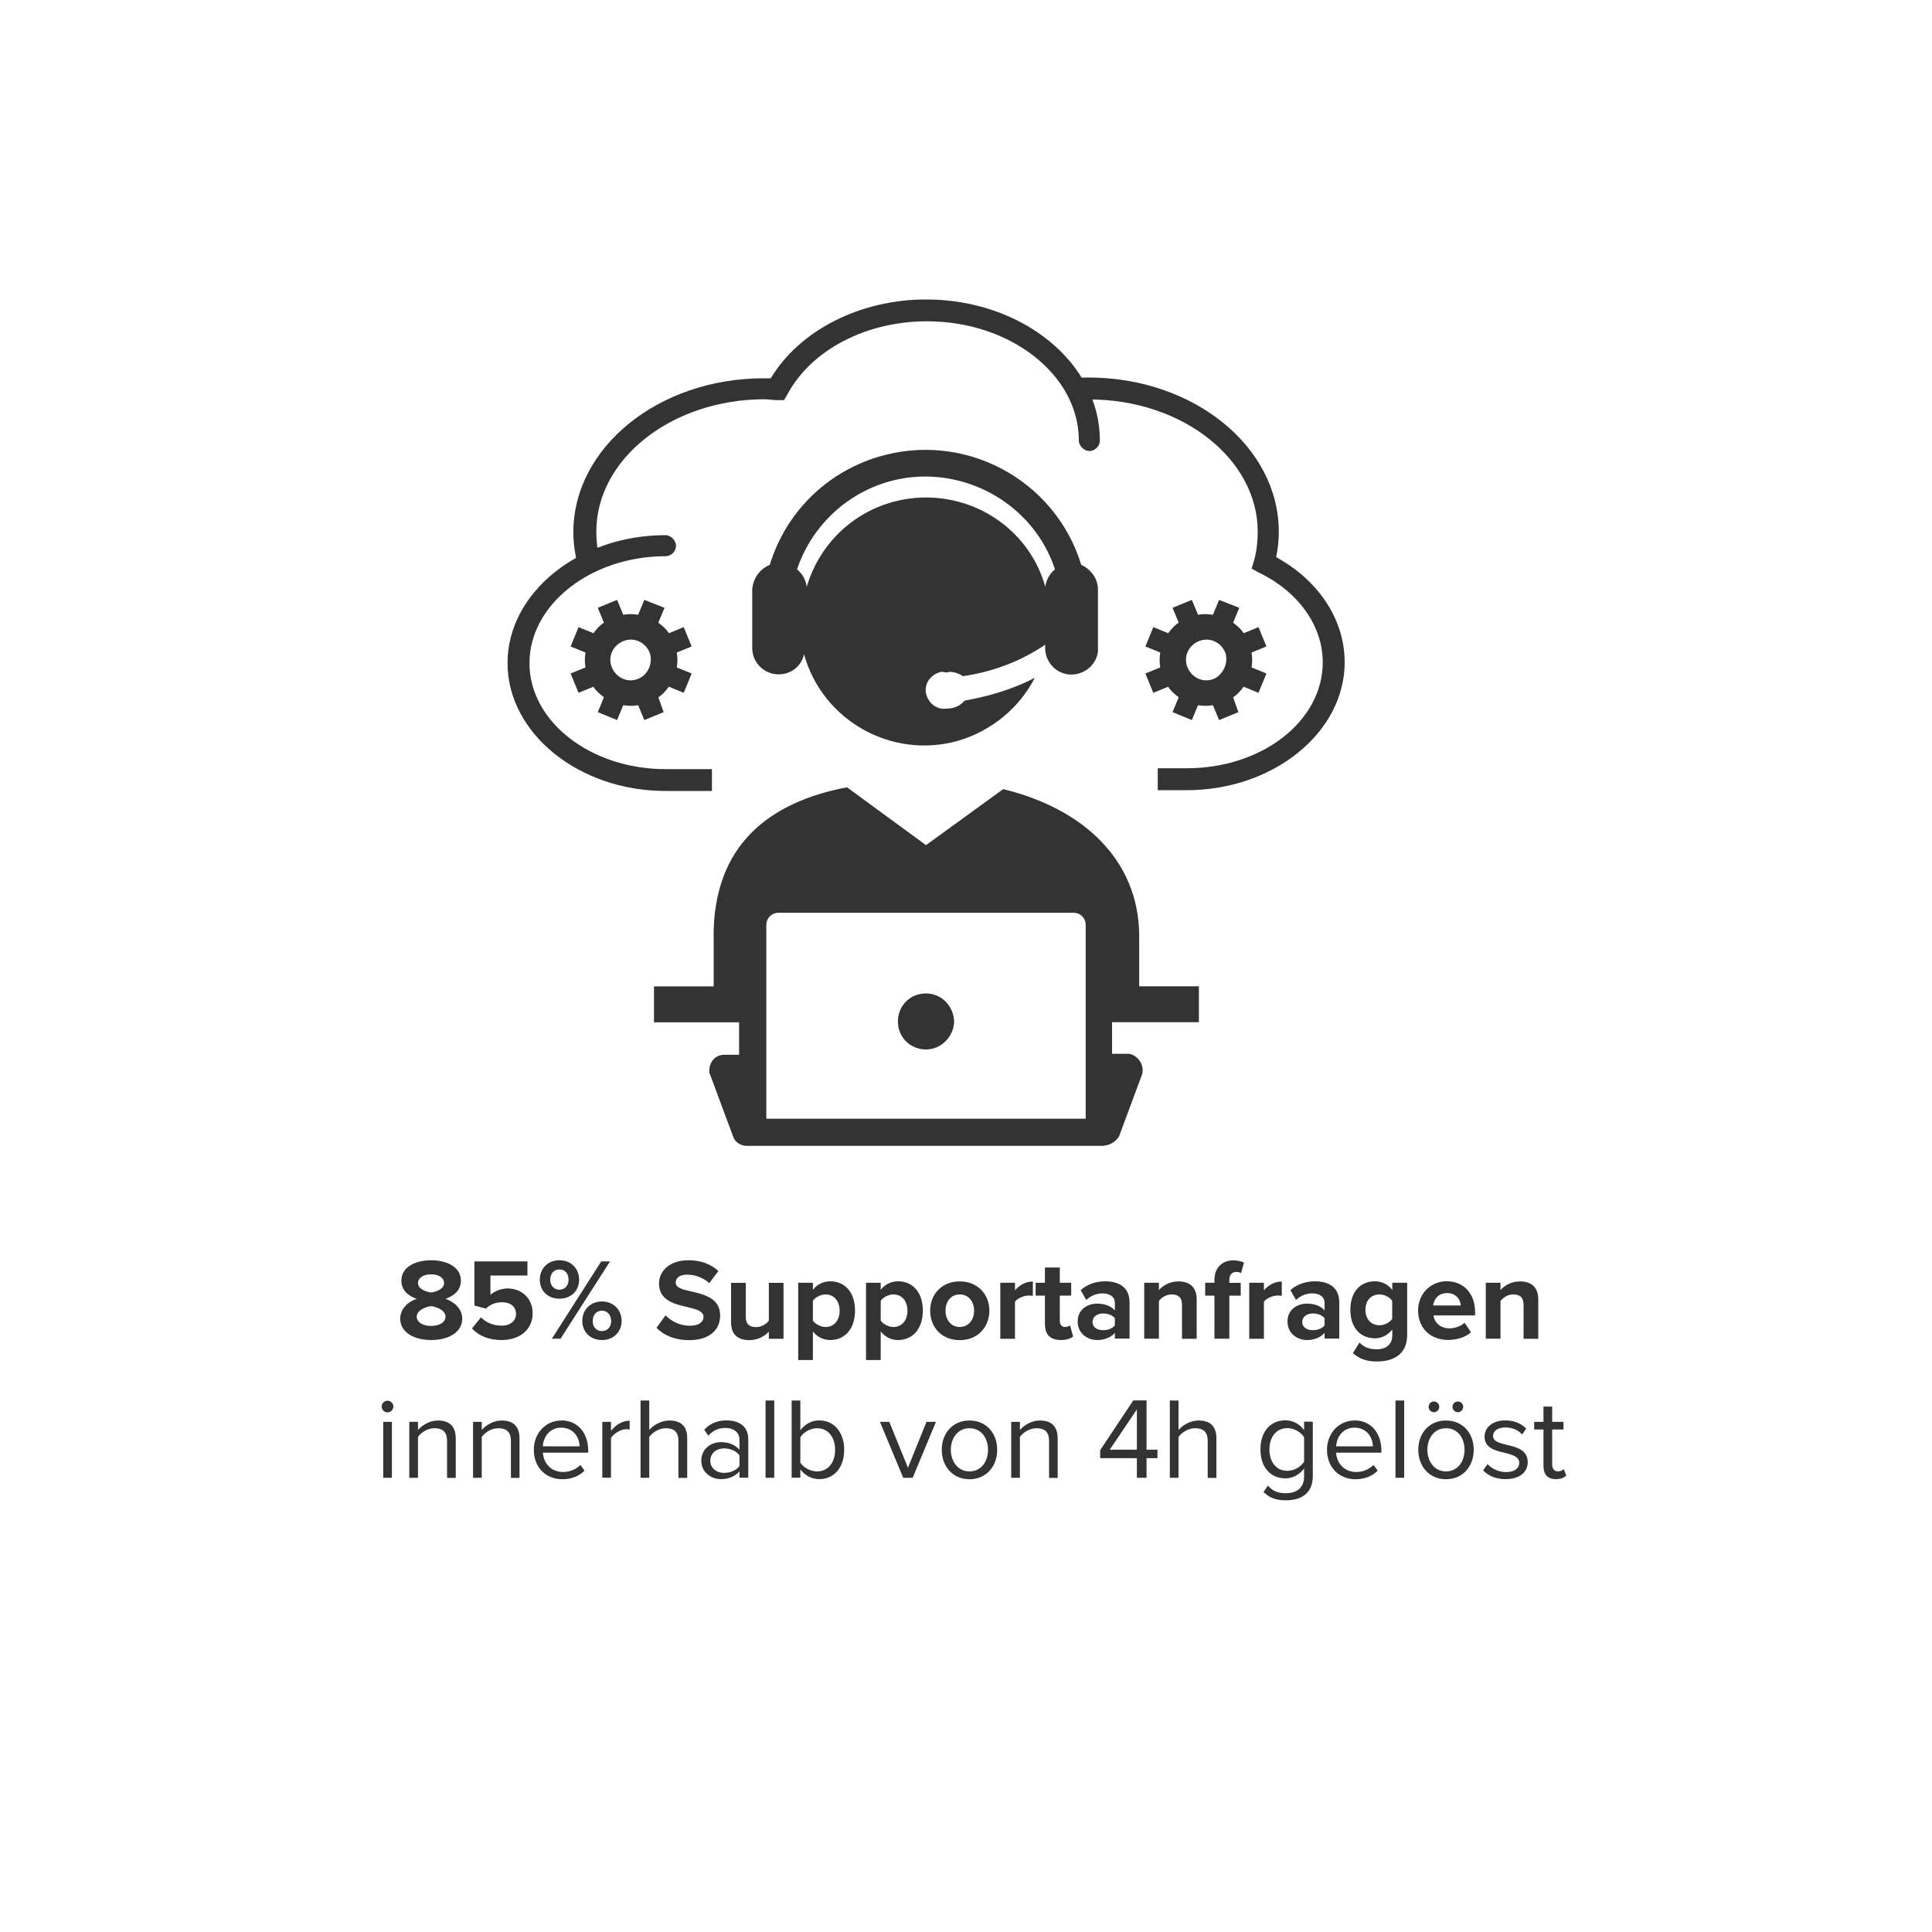 <?xml version="1.0" encoding="UTF-8"?><svg id="Ebene_1" xmlns="http://www.w3.org/2000/svg" viewBox="0 0 200 200"><defs><style>.cls-1{fill:#333;stroke-width:0px;}</style></defs><path class="cls-1" d="M98.31,69.55c.45,0,1,.18,1.36.45,3.09-.45,6-1.54,8.54-3.27-.18,1.54.91,2.9,2.36,3.08,1.54.18,2.91-.91,3.09-2.36v-6.44c0-1.09-.73-2.09-1.73-2.54-2.73-8.89-12.17-13.88-21.07-11.16-5.36,1.63-9.54,5.8-11.17,11.16-1.09.45-1.73,1.45-1.82,2.54v6.08c0,1.54,1.27,2.72,2.73,2.72,1.27,0,2.36-.82,2.63-2.09,1.91,6.89,9.08,10.88,15.9,8.98,3.45-1,6.36-3.36,7.99-6.53-2.27,1.18-4.72,1.9-7.27,2.36-.45.54-1.09.82-1.82.82-1.09.18-2-.63-2.18-1.63-.18-1.09.64-2,1.64-2.18.45.09.64.09.82,0h0ZM95.86,51.5c-5.72,0-10.72,3.72-12.35,9.25-.09-.73-.45-1.36-1-1.81,1.91-5.71,7.27-9.61,13.26-9.61s11.54,3.81,13.44,9.61c-.55.45-.91,1.09-1,1.81-1.54-5.53-6.63-9.25-12.35-9.25h0Z"/><path class="cls-1" d="M73.88,96.94v5.17h-6.18v3.72h8.81v3.36h-1.54c-.91,0-1.54.73-1.54,1.63,0,.18,0,.27.09.45l2.36,6.35c.18.63.82,1,1.45,1h36.7c.73,0,1.45-.36,1.82-1l2.36-6.35c.27-.82-.18-1.72-1-2.09-.18-.09-.36-.09-.45-.09h-1.64v-3.27h8.99v-3.72h-6.18v-5.17c0-7.89-5.81-13.24-14.08-15.24l-7.99,5.8-8.18-5.99c-8.08,1.54-13.81,5.99-13.81,15.42h0ZM79.33,95.76c0-.73.55-1.27,1.27-1.27h30.52c.73,0,1.27.54,1.27,1.27h0v20.05h-33.06v-20.05h0Z"/><path class="cls-1" d="M95.86,102.84c-1.64,0-2.91,1.27-2.91,2.9s1.27,2.9,2.91,2.9c1.54,0,2.82-1.27,2.91-2.81,0-1.63-1.27-2.99-2.91-2.99h0Z"/><path class="cls-1" d="M60.89,59.39c-.45,0-1-.36-1.09-.82-.27-1.18-.45-2.36-.45-3.45,0-8.8,8.81-15.96,19.71-15.96h.73c3-4.99,9.27-8.16,16.08-8.16h0c9.9,0,17.99,6.53,17.99,14.6,0,.63-.55,1.09-1.09,1.09s-1.09-.54-1.09-1.09c0-6.8-7.09-12.34-15.71-12.34-6.36,0-11.99,2.99-14.44,7.53l-.36.63h-.73c-.45,0-.91-.09-1.27-.09-9.63,0-17.44,6.17-17.44,13.7,0,.91.09,1.9.36,2.9.18.63-.18,1.27-.82,1.36-.18.09-.27.09-.36.09h0Z"/><path class="cls-1" d="M70.06,69.09c.09-.54.09-1.09,0-1.54l1.54-.63-.82-2-1.54.63c-.27-.45-.73-.82-1.09-1.09l.64-1.54-2.09-.82-.64,1.54c-.55-.09-1.09-.09-1.54,0l-.64-1.54-2,.82.64,1.54c-.45.27-.82.73-1.09,1.09l-1.54-.63-.82,2,1.54.63c-.09.54-.09,1.09,0,1.54l-1.54.63.82,2,1.54-.63c.27.45.73.82,1.09,1.09l-.64,1.54,2,.82.64-1.54c.55.09,1.09.09,1.54,0l.64,1.54,2-.82-.55-1.54c.45-.27.82-.73,1.09-1.09l1.54.63.82-2-1.54-.63h0ZM66.07,70.27c-1.09.45-2.27-.09-2.73-1.18-.45-1.09.09-2.27,1.18-2.72,1.09-.45,2.27.09,2.73,1.18.36,1-.09,2.27-1.18,2.72h0Z"/><path class="cls-1" d="M129.56,69.09c.09-.54.09-1.09,0-1.54l1.54-.63-.82-2-1.54.63c-.27-.45-.73-.82-1.09-1.09l.64-1.54-2.09-.82-.64,1.54c-.55-.09-1.09-.09-1.54,0l-.64-1.54-2,.82.64,1.54c-.45.27-.82.73-1.09,1.09l-1.54-.63-.82,2,1.54.63c-.09.54-.09,1.09,0,1.54l-1.54.63.82,2,1.54-.63c.27.45.73.82,1.09,1.09l-.64,1.54,2,.82.64-1.54c.55.09,1.09.09,1.54,0l.64,1.54,2-.82-.55-1.54c.45-.27.82-.73,1.09-1.09l1.54.63.82-2-1.54-.63h0ZM125.66,70.27c-1.09.45-2.27-.09-2.73-1.18-.45-1.09.09-2.27,1.18-2.72,1.09-.45,2.27.09,2.73,1.18.36,1-.18,2.27-1.18,2.72h0Z"/><path class="cls-1" d="M73.7,79.62h-4.81c-7.72,0-14.08-4.9-14.08-10.97s6.36-11.07,14.08-11.07c.64,0,1.09-.54,1.09-1.09s-.55-1.09-1.09-1.09c-8.99,0-16.35,5.99-16.35,13.24s7.36,13.24,16.35,13.24h4.81v-2.27h0Z"/><path class="cls-1" d="M132.11,57.67c.18-.91.27-1.72.27-2.63,0-8.8-8.81-15.96-19.71-15.96-.45,0-.91,0-1.45.09l.09,1.18.18,1.09c.45,0,.82-.09,1.27-.09,9.63,0,17.44,6.17,17.44,13.7,0,.91-.09,1.9-.36,2.9l-.27.91.82.45c4.09,2,6.54,5.53,6.54,9.25,0,6.08-6.27,10.97-14.08,10.97h-3v2.27h3c8.99,0,16.35-5.99,16.35-13.24,0-4.35-2.63-8.44-7.09-10.88h0Z"/><path class="cls-1" d="M43.13,134.45c-.89-.3-1.58-.89-1.58-1.88,0-1.5,1.6-2.11,3.08-2.11s3.08.61,3.08,2.11c0,1-.71,1.58-1.59,1.88.96.34,1.73,1.08,1.73,2.05,0,1.49-1.54,2.22-3.21,2.22s-3.21-.72-3.21-2.22c0-.97.75-1.72,1.71-2.05ZM44.63,135.21c-.5.06-1.49.4-1.49,1.09,0,.59.65.96,1.49.96s1.49-.37,1.49-.96c0-.7-1-1.03-1.49-1.09ZM44.63,131.92c-.79,0-1.36.35-1.36.91,0,.62.86.9,1.36.97.49-.07,1.34-.35,1.34-.97,0-.56-.56-.91-1.34-.91Z"/><path class="cls-1" d="M49.79,136.37c.55.56,1.3.86,2.14.86.95,0,1.49-.54,1.49-1.2,0-.73-.53-1.22-1.44-1.22-.66,0-1.2.2-1.68.66l-1.19-.32v-4.57h5.49v1.46h-3.83v2c.42-.37,1.07-.66,1.8-.66,1.36,0,2.57.96,2.57,2.58s-1.27,2.76-3.2,2.76c-1.39,0-2.4-.46-3.08-1.2l.93-1.15Z"/><path class="cls-1" d="M57.91,130.46c1.23,0,2.04.89,2.04,2.01s-.8,1.97-2.04,1.97-2.03-.85-2.03-1.97.8-2.01,2.03-2.01ZM57.91,131.41c-.54,0-.95.4-.95,1.07,0,.62.41,1.03.95,1.03s.95-.41.95-1.03c0-.67-.4-1.07-.95-1.07ZM57.13,138.58l5.11-8h.91l-5.12,8h-.9ZM62.31,134.73c1.22,0,2.04.89,2.04,2.01s-.82,1.98-2.04,1.98-2.03-.86-2.03-1.98.8-2.01,2.03-2.01ZM62.31,135.68c-.55,0-.95.41-.95,1.07s.4,1.04.95,1.04.96-.4.96-1.04-.41-1.07-.96-1.07Z"/><path class="cls-1" d="M68.9,136.16c.56.59,1.44,1.08,2.54,1.08.94,0,1.39-.44,1.39-.9,0-.6-.7-.8-1.62-1.02-1.31-.3-2.99-.66-2.99-2.45,0-1.33,1.15-2.41,3.03-2.41,1.27,0,2.33.38,3.12,1.12l-.95,1.25c-.65-.6-1.51-.88-2.29-.88s-1.18.34-1.18.82c0,.54.67.71,1.6.92,1.32.3,3,.7,3,2.47,0,1.46-1.04,2.57-3.2,2.57-1.54,0-2.64-.52-3.39-1.27l.94-1.3Z"/><path class="cls-1" d="M79.59,138.58v-.73c-.4.44-1.09.88-2.04.88-1.27,0-1.87-.7-1.87-1.82v-4.11h1.52v3.51c0,.8.42,1.07,1.07,1.07.59,0,1.06-.32,1.32-.66v-3.92h1.52v5.79h-1.52Z"/><path class="cls-1" d="M84.15,140.79h-1.52v-8h1.52v.73c.44-.56,1.08-.88,1.79-.88,1.49,0,2.57,1.1,2.57,3.03s-1.08,3.05-2.57,3.05c-.68,0-1.32-.29-1.79-.89v2.95ZM85.46,134c-.49,0-1.06.29-1.31.66v2.05c.25.36.82.66,1.31.66.88,0,1.46-.68,1.46-1.69s-.59-1.68-1.46-1.68Z"/><path class="cls-1" d="M91.17,140.79h-1.52v-8h1.52v.73c.44-.56,1.08-.88,1.79-.88,1.49,0,2.57,1.1,2.57,3.03s-1.08,3.05-2.57,3.05c-.68,0-1.32-.29-1.79-.89v2.95ZM92.48,134c-.49,0-1.06.29-1.31.66v2.05c.25.36.82.66,1.31.66.88,0,1.46-.68,1.46-1.69s-.59-1.68-1.46-1.68Z"/><path class="cls-1" d="M96.29,135.68c0-1.64,1.15-3.03,3.06-3.03s3.07,1.39,3.07,3.03-1.15,3.05-3.07,3.05-3.06-1.39-3.06-3.05ZM100.84,135.68c0-.9-.54-1.68-1.49-1.68s-1.47.78-1.47,1.68.53,1.69,1.47,1.69,1.49-.78,1.49-1.69Z"/><path class="cls-1" d="M103.55,138.58v-5.79h1.52v.79c.41-.52,1.13-.92,1.85-.92v1.49c-.11-.02-.25-.04-.42-.04-.5,0-1.18.28-1.43.65v3.83h-1.52Z"/><path class="cls-1" d="M108.17,137.14v-3.02h-.96v-1.33h.96v-1.58h1.54v1.58h1.18v1.33h-1.18v2.61c0,.36.19.64.53.64.23,0,.44-.08.53-.17l.32,1.15c-.23.2-.64.37-1.27.37-1.07,0-1.64-.55-1.64-1.58Z"/><path class="cls-1" d="M115.41,138.58v-.6c-.4.47-1.08.74-1.84.74-.92,0-2.01-.62-2.01-1.92s1.09-1.85,2.01-1.85c.77,0,1.45.24,1.84.71v-.8c0-.59-.5-.97-1.27-.97-.62,0-1.2.23-1.69.68l-.58-1.02c.71-.62,1.62-.91,2.53-.91,1.32,0,2.53.53,2.53,2.19v3.74h-1.52ZM115.41,136.47c-.25-.34-.73-.5-1.22-.5-.6,0-1.09.32-1.09.88s.49.85,1.09.85c.49,0,.97-.17,1.22-.5v-.72Z"/><path class="cls-1" d="M122.36,138.58v-3.5c0-.8-.42-1.08-1.07-1.08-.6,0-1.07.34-1.32.68v3.9h-1.52v-5.79h1.52v.76c.37-.44,1.08-.9,2.03-.9,1.27,0,1.88.72,1.88,1.85v4.09h-1.52Z"/><path class="cls-1" d="M127.26,134.12v4.46h-1.54v-4.46h-.96v-1.33h.96v-.31c0-1.26.82-2.01,1.96-2.01.43,0,.83.1,1.1.24l-.31,1.08c-.13-.08-.31-.12-.49-.12-.43,0-.72.29-.72.84v.29h1.18v1.33h-1.18Z"/><path class="cls-1" d="M129.32,138.58v-5.79h1.52v.79c.41-.52,1.13-.92,1.85-.92v1.49c-.11-.02-.25-.04-.42-.04-.5,0-1.18.28-1.43.65v3.83h-1.52Z"/><path class="cls-1" d="M137.12,138.58v-.6c-.4.47-1.08.74-1.83.74-.92,0-2.01-.62-2.01-1.92s1.09-1.85,2.01-1.85c.77,0,1.45.24,1.83.71v-.8c0-.59-.5-.97-1.27-.97-.62,0-1.2.23-1.69.68l-.58-1.02c.71-.62,1.62-.91,2.53-.91,1.32,0,2.53.53,2.53,2.19v3.74h-1.52ZM137.12,136.47c-.25-.34-.73-.5-1.22-.5-.6,0-1.09.32-1.09.88s.49.85,1.09.85c.49,0,.97-.17,1.22-.5v-.72Z"/><path class="cls-1" d="M140.72,138.96c.47.52,1.08.72,1.81.72s1.6-.32,1.6-1.46v-.59c-.46.58-1.08.91-1.79.91-1.45,0-2.55-1.02-2.55-2.95s1.09-2.95,2.55-2.95c.7,0,1.32.3,1.79.89v-.74h1.54v5.4c0,2.21-1.7,2.75-3.13,2.75-1,0-1.77-.23-2.49-.86l.68-1.1ZM144.12,134.66c-.25-.38-.8-.66-1.31-.66-.86,0-1.46.6-1.46,1.59s.6,1.6,1.46,1.6c.5,0,1.06-.29,1.31-.66v-1.87Z"/><path class="cls-1" d="M149.8,132.64c1.73,0,2.9,1.29,2.9,3.19v.34h-4.31c.1.73.68,1.34,1.67,1.34.54,0,1.17-.22,1.55-.58l.67.98c-.59.54-1.49.8-2.39.8-1.76,0-3.09-1.19-3.09-3.05,0-1.68,1.24-3.03,3-3.03ZM148.37,135.14h2.85c-.04-.55-.42-1.28-1.43-1.28-.95,0-1.36.71-1.43,1.28Z"/><path class="cls-1" d="M157.72,138.58v-3.5c0-.8-.42-1.08-1.07-1.08-.6,0-1.07.34-1.32.68v3.9h-1.52v-5.79h1.52v.76c.37-.44,1.08-.9,2.03-.9,1.27,0,1.88.72,1.88,1.85v4.09h-1.52Z"/><path class="cls-1" d="M39.51,145.6c0-.34.28-.6.6-.6s.61.26.61.6-.28.61-.61.61-.6-.28-.6-.61ZM39.67,152.98v-5.79h.9v5.79h-.9Z"/><path class="cls-1" d="M46.28,152.98v-3.79c0-1.02-.52-1.34-1.3-1.34-.71,0-1.38.43-1.71.9v4.23h-.9v-5.79h.9v.84c.41-.48,1.2-.98,2.06-.98,1.21,0,1.85.61,1.85,1.87v4.07h-.9Z"/><path class="cls-1" d="M52.89,152.98v-3.79c0-1.02-.52-1.34-1.3-1.34-.71,0-1.38.43-1.72.9v4.23h-.9v-5.79h.9v.84c.41-.48,1.2-.98,2.06-.98,1.21,0,1.85.61,1.85,1.87v4.07h-.9Z"/><path class="cls-1" d="M58.11,147.04c1.75,0,2.78,1.37,2.78,3.11v.23h-4.69c.07,1.09.84,2,2.09,2,.66,0,1.33-.26,1.79-.73l.43.59c-.58.58-1.36.89-2.3.89-1.72,0-2.95-1.24-2.95-3.05,0-1.68,1.2-3.03,2.85-3.03ZM56.2,149.72h3.8c-.01-.86-.59-1.93-1.91-1.93-1.24,0-1.85,1.04-1.9,1.93Z"/><path class="cls-1" d="M62.35,152.98v-5.79h.9v.94c.47-.61,1.14-1.06,1.93-1.06v.92c-.11-.02-.21-.04-.36-.04-.55,0-1.31.46-1.57.92v4.1h-.9Z"/><path class="cls-1" d="M70.23,152.98v-3.81c0-1.02-.53-1.32-1.31-1.32-.7,0-1.37.43-1.71.9v4.23h-.9v-8h.9v3.05c.41-.48,1.2-.98,2.08-.98,1.21,0,1.85.59,1.85,1.85v4.09h-.9Z"/><path class="cls-1" d="M76.55,152.98v-.66c-.48.53-1.14.8-1.92.8-.98,0-2.03-.66-2.03-1.92s1.04-1.91,2.03-1.91c.79,0,1.45.25,1.92.79v-1.04c0-.78-.62-1.22-1.46-1.22-.7,0-1.26.25-1.77.8l-.42-.62c.62-.65,1.37-.96,2.32-.96,1.22,0,2.24.55,2.24,1.95v3.98h-.9ZM76.55,150.66c-.35-.48-.96-.72-1.59-.72-.84,0-1.43.53-1.43,1.27s.59,1.26,1.43,1.26c.63,0,1.25-.24,1.59-.72v-1.09Z"/><path class="cls-1" d="M79.25,152.98v-8h.9v8h-.9Z"/><path class="cls-1" d="M81.95,152.98v-8h.9v3.08c.47-.63,1.16-1.02,1.96-1.02,1.51,0,2.58,1.2,2.58,3.05s-1.07,3.03-2.58,3.03c-.82,0-1.52-.42-1.96-1.01v.86h-.9ZM82.85,151.41c.31.5,1.02.91,1.73.91,1.17,0,1.87-.95,1.87-2.23s-.7-2.24-1.87-2.24c-.71,0-1.42.43-1.73.94v2.63Z"/><path class="cls-1" d="M93.5,152.98l-2.41-5.79h.97l1.93,4.75,1.92-4.75h.98l-2.41,5.79h-.98Z"/><path class="cls-1" d="M97.49,150.08c0-1.68,1.1-3.03,2.87-3.03s2.87,1.35,2.87,3.03-1.1,3.05-2.87,3.05-2.87-1.37-2.87-3.05ZM102.28,150.08c0-1.18-.68-2.23-1.92-2.23s-1.93,1.06-1.93,2.23.7,2.24,1.93,2.24,1.92-1.05,1.92-2.24Z"/><path class="cls-1" d="M108.6,152.98v-3.79c0-1.02-.52-1.34-1.3-1.34-.71,0-1.38.43-1.72.9v4.23h-.9v-5.79h.9v.84c.41-.48,1.2-.98,2.06-.98,1.21,0,1.85.61,1.85,1.87v4.07h-.9Z"/><path class="cls-1" d="M117.69,152.98v-2.03h-3.8v-.83l3.43-5.15h1.37v5.1h1.13v.88h-1.13v2.03h-1ZM117.69,145.9l-2.81,4.17h2.81v-4.17Z"/><path class="cls-1" d="M125.02,152.98v-3.81c0-1.02-.53-1.32-1.31-1.32-.7,0-1.37.43-1.71.9v4.23h-.9v-8h.9v3.05c.41-.48,1.2-.98,2.07-.98,1.21,0,1.85.59,1.85,1.85v4.09h-.9Z"/><path class="cls-1" d="M131.26,153.79c.48.58,1.06.79,1.88.79.96,0,1.86-.47,1.86-1.74v-.83c-.42.59-1.13,1.03-1.94,1.03-1.51,0-2.58-1.13-2.58-3s1.06-3.01,2.58-3.01c.78,0,1.48.38,1.94,1.02v-.88h.9v5.62c0,1.92-1.34,2.52-2.76,2.52-.98,0-1.65-.19-2.34-.86l.46-.67ZM135,148.78c-.31-.5-1.01-.94-1.73-.94-1.16,0-1.86.92-1.86,2.21s.7,2.21,1.86,2.21c.72,0,1.42-.44,1.73-.95v-2.53Z"/><path class="cls-1" d="M140.22,147.04c1.75,0,2.78,1.37,2.78,3.11v.23h-4.69c.07,1.09.84,2,2.09,2,.66,0,1.33-.26,1.79-.73l.43.59c-.58.58-1.36.89-2.3.89-1.71,0-2.95-1.24-2.95-3.05,0-1.68,1.2-3.03,2.85-3.03ZM138.32,149.72h3.8c-.01-.86-.59-1.93-1.91-1.93-1.24,0-1.85,1.04-1.89,1.93Z"/><path class="cls-1" d="M144.46,152.98v-8h.9v8h-.9Z"/><path class="cls-1" d="M146.82,150.08c0-1.68,1.1-3.03,2.87-3.03s2.87,1.35,2.87,3.03-1.1,3.05-2.87,3.05-2.87-1.37-2.87-3.05ZM151.61,150.08c0-1.18-.68-2.23-1.92-2.23s-1.93,1.06-1.93,2.23.7,2.24,1.93,2.24,1.92-1.05,1.92-2.24ZM147.89,145.63c0-.3.25-.55.55-.55s.55.25.55.55-.24.56-.55.56-.55-.25-.55-.56ZM150.36,145.63c0-.3.25-.55.56-.55s.55.25.55.55-.25.56-.55.56-.56-.25-.56-.56Z"/><path class="cls-1" d="M153.99,151.56c.38.44,1.12.83,1.91.83.89,0,1.37-.4,1.37-.96,0-.63-.71-.84-1.49-1.03-.98-.23-2.1-.49-2.1-1.69,0-.9.78-1.67,2.16-1.67.98,0,1.68.37,2.15.84l-.42.62c-.35-.42-.98-.73-1.73-.73-.79,0-1.28.36-1.28.88,0,.56.66.74,1.42.92,1.01.23,2.17.52,2.17,1.8,0,.97-.78,1.75-2.28,1.75-.95,0-1.75-.29-2.34-.91l.47-.65Z"/><path class="cls-1" d="M159.78,151.77v-3.79h-.96v-.79h.96v-1.58h.9v1.58h1.17v.79h-1.17v3.6c0,.43.19.74.59.74.25,0,.49-.11.61-.24l.26.67c-.23.22-.55.37-1.08.37-.85,0-1.28-.49-1.28-1.36Z"/></svg>